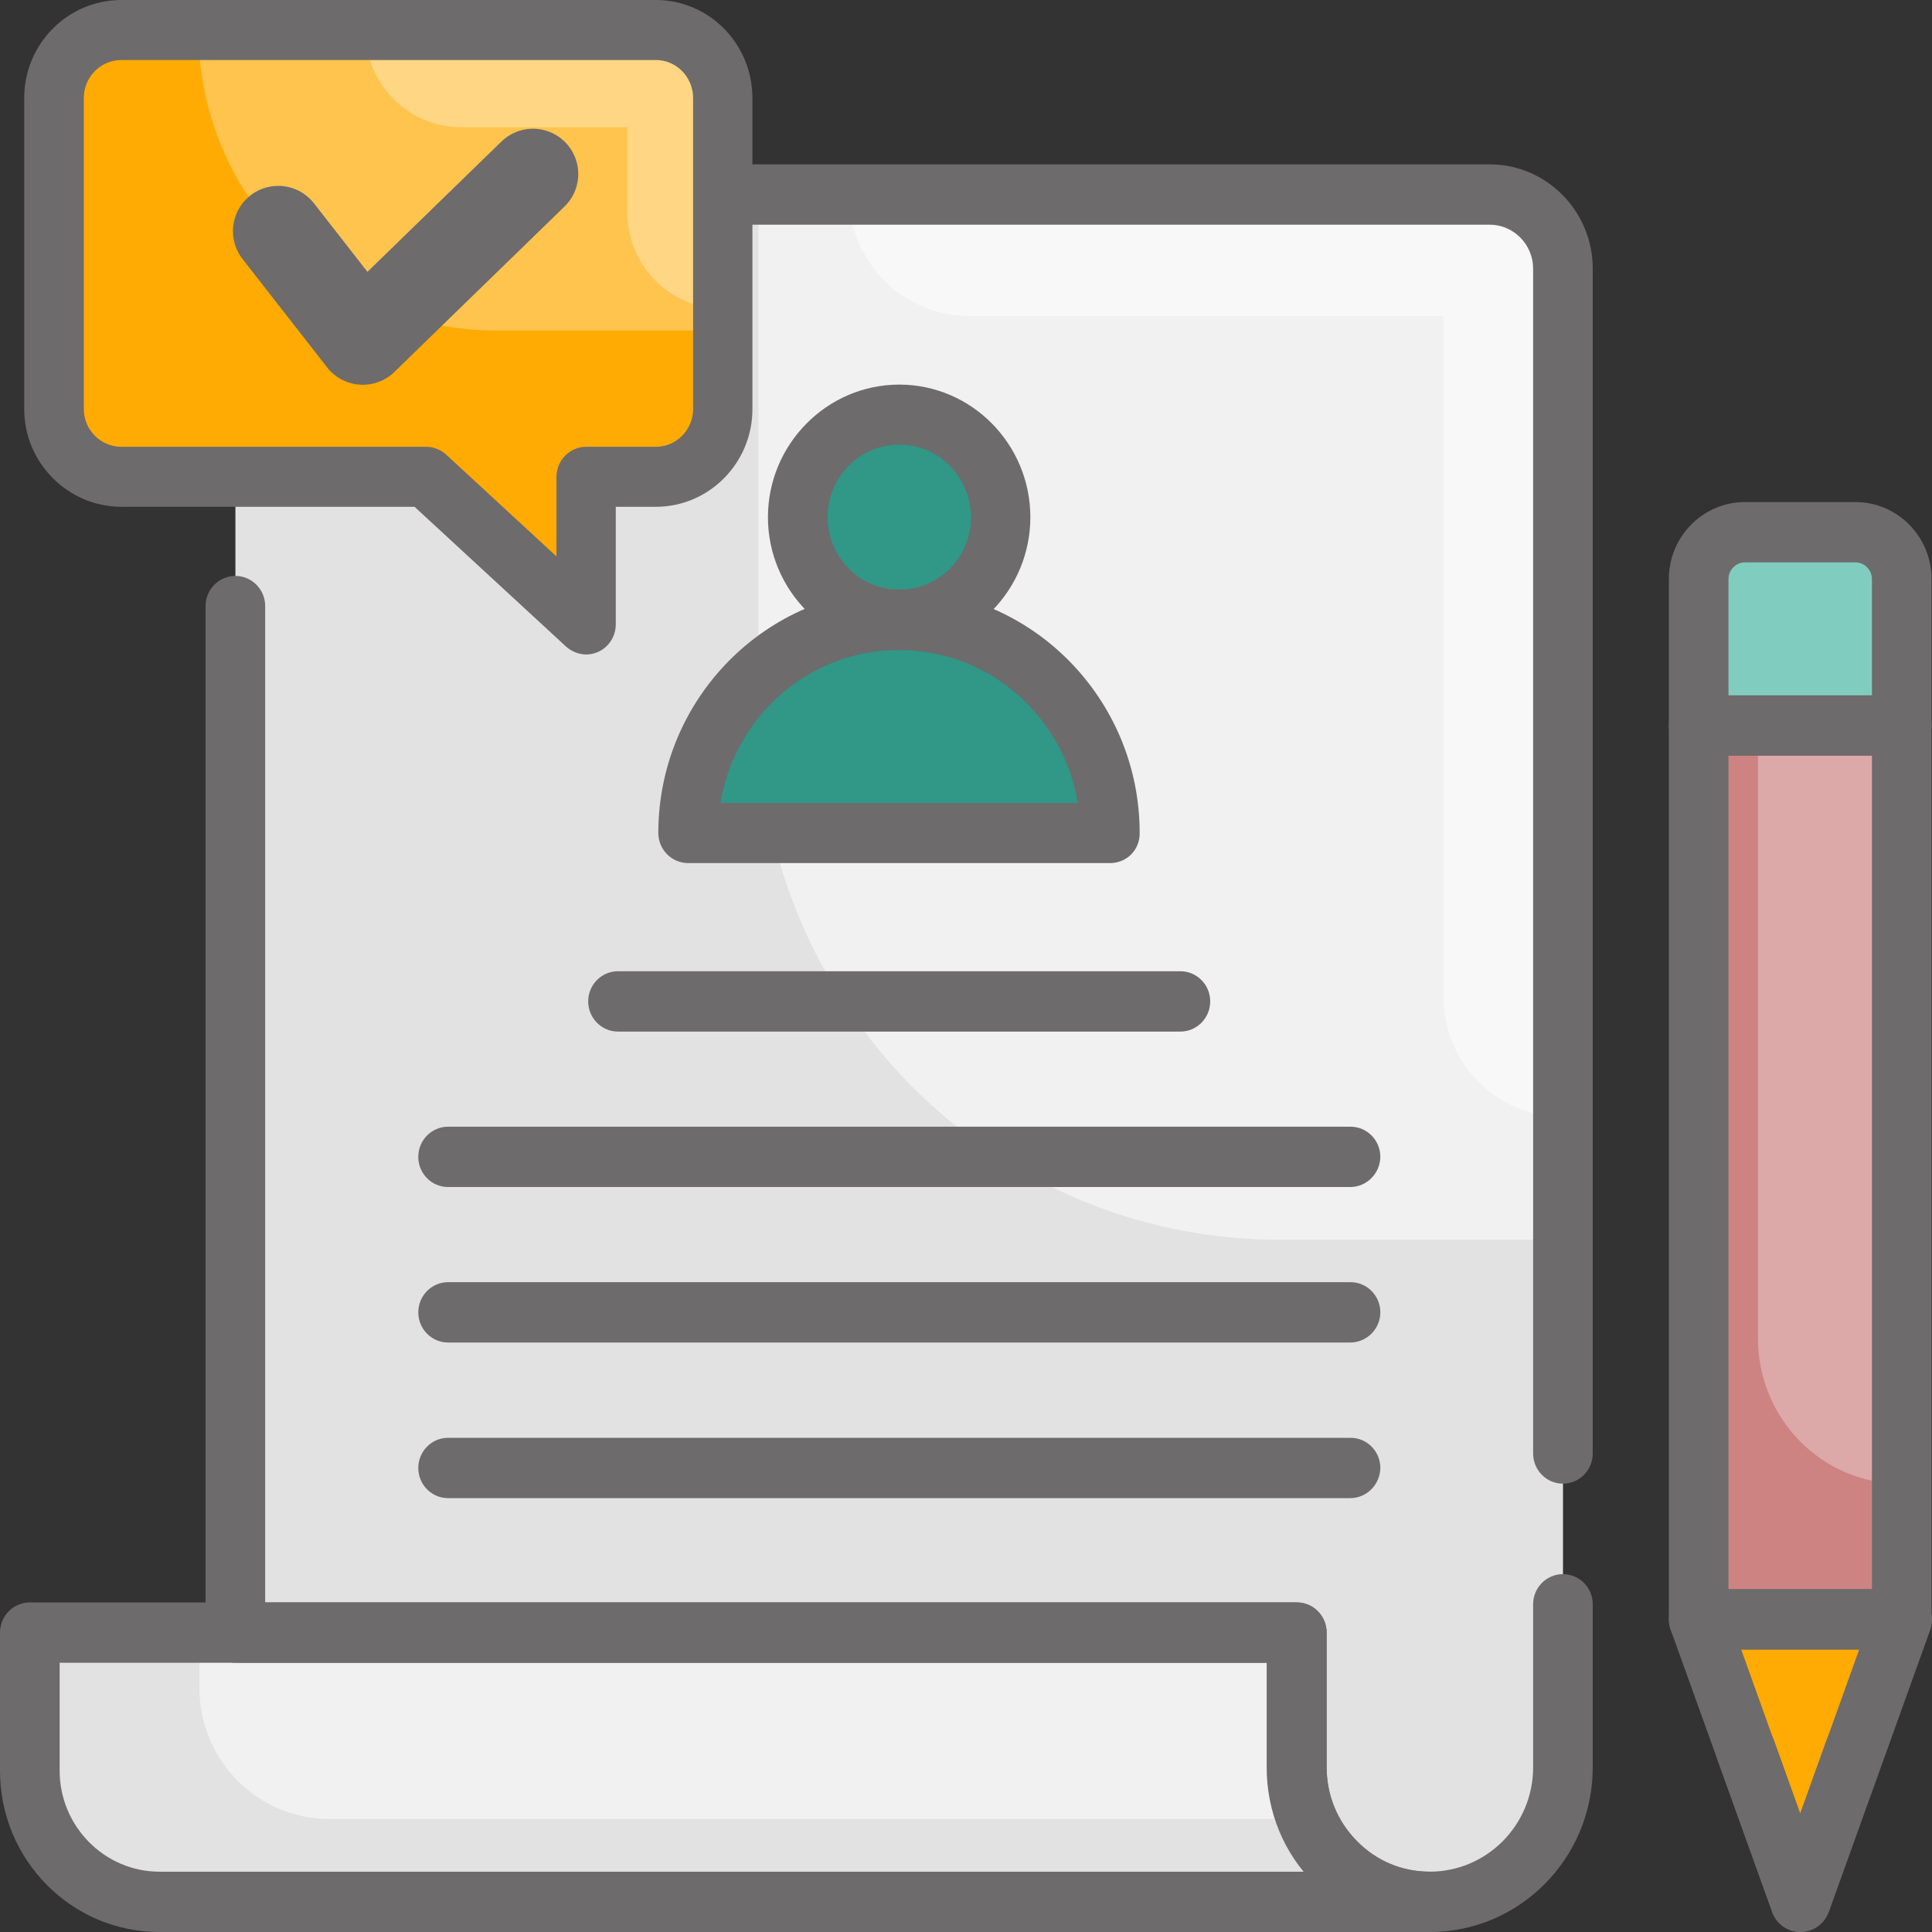 <svg width="160" height="160" viewBox="0 0 160 160" fill="none" xmlns="http://www.w3.org/2000/svg">
<rect x="0" y="0" width="160" height="160" fill="#333333" stroke="none"/>
<path d="M19.496 157.496V22.242C19.496 18.834 22.197 16.101 25.566 16.101H123.37C126.739 16.101 129.44 18.834 129.44 22.242V146.36C129.44 152.501 124.502 157.496 118.407 157.496H19.496Z" fill="#E2E2E2"/>
<g opacity="0.5">
<path d="M123.37 16.101H62.805V59.035C62.805 83.13 82.119 102.671 105.933 102.671H129.465V22.242C129.44 18.834 126.739 16.101 123.37 16.101Z" fill="white"/>
</g>
<g opacity="0.5">
<path d="M123.368 16.104H70.312C70.312 21.673 74.762 26.174 80.265 26.174H119.536V82.508C119.536 88.025 123.96 92.5 129.412 92.5V22.245C129.438 18.836 126.737 16.104 123.368 16.104Z" fill="white"/>
</g>
<path d="M118.405 157.503H13.193C7.278 157.503 2.469 152.637 2.469 146.652V135.203H107.398V146.366C107.398 147.875 107.706 149.306 108.22 150.633C108.786 152.013 109.609 153.21 110.638 154.25C112.618 156.254 115.37 157.503 118.405 157.503Z" fill="#E2E2E2"/>
<g opacity="0.5">
<path d="M108.222 150.633H27.236C21.321 150.633 16.512 145.768 16.512 139.783V135.203H107.399V146.366C107.399 147.849 107.681 149.306 108.222 150.633Z" fill="white"/>
</g>
<path d="M118.403 160C114.777 160 111.408 158.569 108.862 155.993C106.316 153.469 104.901 150.034 104.901 146.365V137.701H19.492C18.129 137.701 17.023 136.582 17.023 135.203V50.194C17.023 48.815 18.129 47.696 19.492 47.696C20.855 47.696 21.961 48.815 21.961 50.194V132.705H107.396C108.759 132.705 109.865 133.824 109.865 135.203V146.365C109.865 148.681 110.765 150.841 112.359 152.454C113.98 154.119 116.114 155.004 118.403 155.004C123.135 155.004 126.967 151.127 126.967 146.365V132.861C126.967 131.482 128.073 130.363 129.436 130.363C130.799 130.363 131.905 131.482 131.905 132.861V146.365C131.905 153.885 125.861 160 118.403 160Z" fill="#6D6B6C"/>
<path d="M129.436 122.871C128.073 122.871 126.967 121.752 126.967 120.373V22.25C126.967 20.247 125.347 18.607 123.367 18.607H25.562C23.581 18.607 21.961 20.247 21.961 22.25V38.773C21.961 40.152 20.855 41.271 19.492 41.271C18.129 41.271 17.023 40.152 17.023 38.773V22.25C17.023 17.488 20.855 13.611 25.562 13.611H123.367C128.073 13.611 131.905 17.488 131.905 22.25V120.373C131.905 121.752 130.799 122.871 129.436 122.871Z" fill="#6D6B6C"/>
<path d="M118.405 160.002H13.193C5.915 160.002 0 154.017 0 146.654V135.205C0 133.825 1.106 132.707 2.469 132.707H107.398C108.761 132.707 109.867 133.825 109.867 135.205V146.367C109.867 148.683 110.767 150.843 112.361 152.456C113.981 154.121 116.116 155.006 118.405 155.006C119.768 155.006 120.874 156.125 120.874 157.504C120.874 158.883 119.768 160.002 118.405 160.002ZM4.938 137.676V146.627C4.938 151.233 8.641 155.006 13.219 155.006H108.015C106.035 152.586 104.954 149.568 104.954 146.367V137.702H4.938V137.676Z" fill="#6D6B6C"/>
<path d="M111.82 124.069H37.109C35.746 124.069 34.641 122.95 34.641 121.571C34.641 120.192 35.746 119.073 37.109 119.073H111.846C113.209 119.073 114.314 120.192 114.314 121.571C114.289 122.95 113.183 124.069 111.82 124.069Z" fill="#6D6B6C"/>
<path d="M111.82 98.305H37.109C35.746 98.305 34.641 97.186 34.641 95.807C34.641 94.428 35.746 93.309 37.109 93.309H111.846C113.209 93.309 114.314 94.428 114.314 95.807C114.289 97.186 113.183 98.305 111.82 98.305Z" fill="#6D6B6C"/>
<path d="M111.82 111.181H37.109C35.746 111.181 34.641 110.062 34.641 108.683C34.641 107.304 35.746 106.185 37.109 106.185H111.846C113.209 106.185 114.314 107.304 114.314 108.683C114.314 110.062 113.183 111.181 111.82 111.181Z" fill="#6D6B6C"/>
<path d="M97.755 85.43H51.18C49.817 85.43 48.711 84.311 48.711 82.932C48.711 81.552 49.817 80.434 51.18 80.434H97.755C99.118 80.434 100.224 81.552 100.224 82.932C100.224 84.311 99.118 85.43 97.755 85.43Z" fill="#6D6B6C"/>
<path d="M74.48 51.338C79.125 51.338 82.89 47.529 82.89 42.83C82.89 38.13 79.125 34.321 74.48 34.321C69.835 34.321 66.07 38.13 66.07 42.83C66.07 47.529 69.835 51.338 74.48 51.338Z" fill="#319786"/>
<path d="M56.992 69.004C56.992 59.246 64.81 51.336 74.455 51.336C84.099 51.336 91.917 59.246 91.917 69.004H56.992Z" fill="#319786"/>
<path d="M74.476 53.812C68.484 53.812 63.598 48.868 63.598 42.831C63.598 36.795 68.484 31.851 74.476 31.851C80.469 31.851 85.329 36.795 85.329 42.831C85.329 48.868 80.469 53.812 74.476 53.812ZM74.476 36.821C71.21 36.821 68.535 39.501 68.535 42.831C68.535 46.136 71.184 48.842 74.476 48.842C77.743 48.842 80.417 46.162 80.417 42.831C80.391 39.501 77.743 36.821 74.476 36.821Z" fill="#6D6B6C"/>
<path d="M91.939 71.476H56.988C55.625 71.476 54.52 70.357 54.52 68.978C54.52 57.867 63.469 48.812 74.451 48.812C85.432 48.812 94.382 57.867 94.382 68.978C94.408 70.383 93.302 71.476 91.939 71.476ZM59.663 66.506H89.264C88.081 59.325 81.909 53.834 74.477 53.834C67.044 53.808 60.846 59.298 59.663 66.506Z" fill="#6D6B6C"/>
<path d="M140.676 60.075H157.495V134.103H140.676V60.075Z" fill="#CE8383"/>
<path d="M157.495 134.106H140.676L149.086 157.499L157.495 134.106Z" fill="#FFAB03"/>
<path d="M149.087 159.995C148.059 159.995 147.133 159.345 146.773 158.356L142.272 145.814C141.809 144.513 142.478 143.082 143.738 142.614C145.024 142.145 146.438 142.822 146.901 144.097L149.087 150.186L151.273 144.097C151.736 142.796 153.151 142.145 154.437 142.614C155.722 143.082 156.365 144.513 155.902 145.814L151.402 158.356C151.068 159.345 150.142 159.995 149.087 159.995Z" fill="#6D6B6C"/>
<path d="M149.084 159.998C148.056 159.998 147.13 159.347 146.77 158.359L138.36 134.966C138.077 134.212 138.206 133.353 138.669 132.676C139.132 132 139.877 131.61 140.7 131.61H157.52C158.317 131.61 159.089 132 159.552 132.676C160.015 133.353 160.117 134.186 159.86 134.966L151.45 158.359C151.065 159.347 150.139 159.998 149.084 159.998ZM144.198 136.606L149.084 150.214L153.971 136.606H144.198Z" fill="#6D6B6C"/>
<g opacity="0.3">
<path d="M157.497 60.075V122.888C150.913 122.888 145.59 117.502 145.59 110.841V60.075H157.497Z" fill="white"/>
</g>
<path d="M157.495 136.606H140.676C139.313 136.606 138.207 135.487 138.207 134.108V60.08C138.207 58.701 139.313 57.582 140.676 57.582H157.495C158.858 57.582 159.964 58.701 159.964 60.08V134.108C159.964 135.487 158.858 136.606 157.495 136.606ZM143.145 131.61H155.026V62.578H143.145V131.61Z" fill="#6D6B6C"/>
<path d="M157.495 47.952V60.078H140.676V47.952C140.676 45.818 142.399 44.075 144.508 44.075H153.663C155.798 44.075 157.495 45.792 157.495 47.952Z" fill="#80CDBF"/>
<path d="M157.495 62.577H140.676C139.313 62.577 138.207 61.458 138.207 60.079V47.953C138.207 44.44 141.036 41.578 144.508 41.578H153.663C157.135 41.578 159.964 44.44 159.964 47.953V60.079C159.964 61.458 158.858 62.577 157.495 62.577ZM143.145 57.581H155.026V47.953C155.026 47.199 154.409 46.574 153.663 46.574H144.508C143.762 46.574 143.145 47.199 143.145 47.953V57.581Z" fill="#6D6B6C"/>
<path d="M59.869 8.116V33.876C59.869 36.973 57.374 39.497 54.314 39.497H48.527V51.726L35.257 39.497H10.053C6.967 39.497 4.473 36.973 4.473 33.876V8.116C4.473 4.994 6.967 2.47 10.053 2.47H54.34C57.374 2.47 59.869 4.994 59.869 8.116Z" fill="#FFAB03"/>
<g opacity="0.3">
<path d="M59.871 8.09V27.371H41.046C27.441 27.371 16.434 16.235 16.434 2.47H54.316C57.402 2.47 59.871 4.994 59.871 8.09Z" fill="white"/>
</g>
<g opacity="0.3">
<path d="M59.869 25.576V8.116C59.869 4.994 57.374 2.47 54.288 2.47H30.242V2.496C30.242 6.919 33.791 10.536 38.189 10.536H51.948V17.562C51.948 21.985 55.497 25.576 59.869 25.576Z" fill="white"/>
</g>
<path d="M48.553 54.201C47.962 54.201 47.344 53.966 46.882 53.55L34.331 41.971H10.054C5.63 41.971 2.004 38.328 2.004 33.879V8.118C2.004 3.643 5.604 0 10.054 0H54.314C58.737 0 62.312 3.643 62.312 8.118V33.879C62.312 38.354 58.712 41.971 54.314 41.971H50.996V51.703C50.996 52.691 50.431 53.576 49.531 53.992C49.222 54.123 48.888 54.201 48.553 54.201ZM10.054 4.97C8.33 4.97 6.942 6.375 6.942 8.118V33.879C6.942 35.596 8.33 37.001 10.054 37.001H35.283C35.9 37.001 36.492 37.235 36.954 37.652L46.084 46.082V39.499C46.084 38.12 47.19 37.001 48.553 37.001H54.314C56.011 37.001 57.4 35.596 57.4 33.879V8.118C57.4 6.375 56.011 4.97 54.314 4.97H10.054Z" fill="#6D6B6C"/>
<path d="M23.043 19.142L30.046 28.115L44.139 14.412" stroke="#6D6B6C" stroke-width="7.5" stroke-linecap="round" stroke-linejoin="round"/>
</svg>

